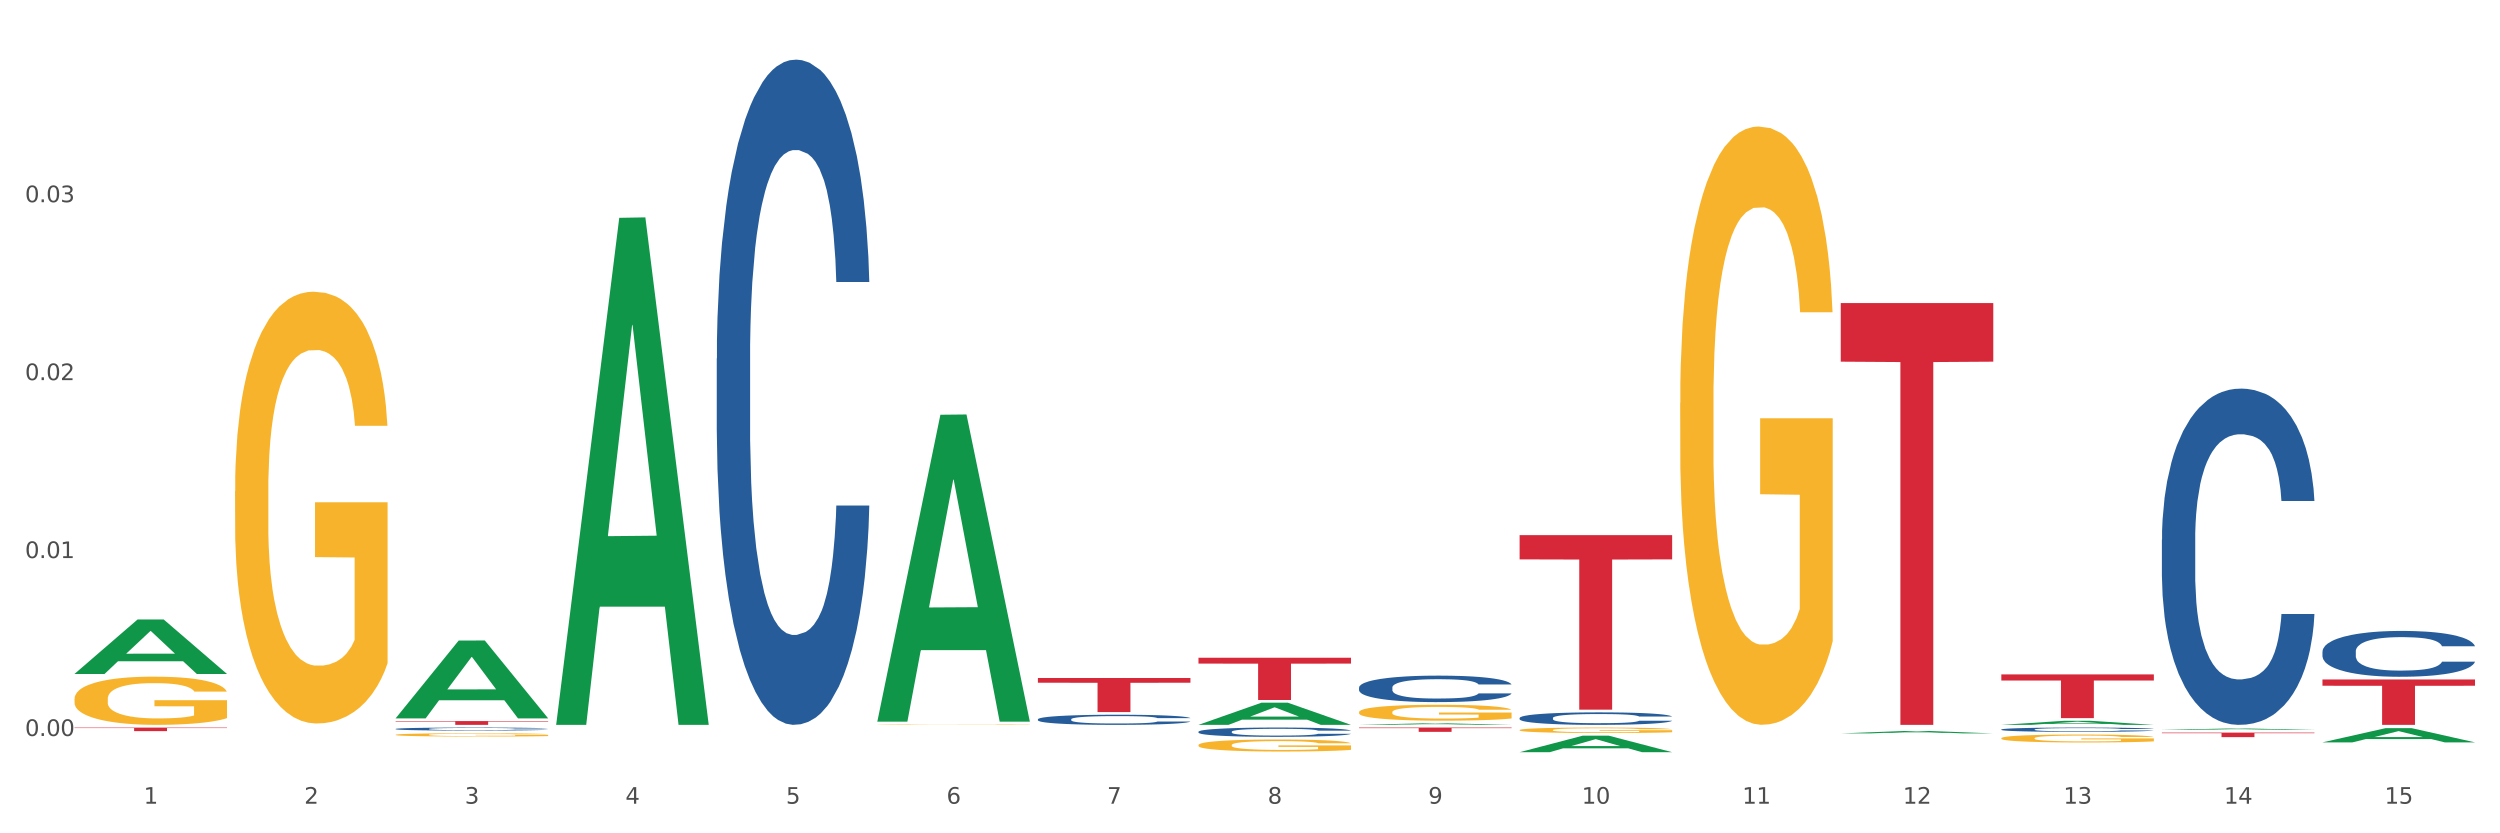 <?xml version="1.0" encoding="utf-8" standalone="no"?>
<!DOCTYPE svg PUBLIC "-//W3C//DTD SVG 1.1//EN"
  "http://www.w3.org/Graphics/SVG/1.1/DTD/svg11.dtd">
<svg xmlns:xlink="http://www.w3.org/1999/xlink" width="1080pt" height="360pt" viewBox="0 0 1080 360" xmlns="http://www.w3.org/2000/svg" version="1.1">
 <rect x="0" y="0" width="1080" height="360" fill="#333333" stroke="none"/>
 <defs>
  <style type="text/css">*{stroke-linejoin: round; stroke-linecap: butt}</style>
 </defs>
 <g id="figure_1">
  <g id="patch_1">
   <path d="M 0 360 
L 1080 360 
L 1080 0 
L 0 0 
z
" style="fill: #ffffff; stroke: #ffffff; stroke-linejoin: miter"/>
  </g>
  <g id="axes_1">
   <g id="matplotlib.axis_1">
    <g id="xtick_1">
     <g id="text_1">
      <!-- 1 -->
      <g style="fill: #4d4d4d" transform="translate(62.07 347.204) scale(0.096 -0.096)">
       <defs>
        <path id="DejaVuSans-31" d="M 794 531 
L 1825 531 
L 1825 4091 
L 703 3866 
L 703 4441 
L 1819 4666 
L 2450 4666 
L 2450 531 
L 3481 531 
L 3481 0 
L 794 0 
L 794 531 
z
" transform="scale(0.016)"/>
       </defs>
       <use xlink:href="#DejaVuSans-31"/>
      </g>
     </g>
    </g>
    <g id="xtick_2">
     <g id="text_2">
      <!-- 2 -->
      <g style="fill: #4d4d4d" transform="translate(131.436 347.204) scale(0.096 -0.096)">
       <defs>
        <path id="DejaVuSans-32" d="M 1228 531 
L 3431 531 
L 3431 0 
L 469 0 
L 469 531 
Q 828 903 1448 1529 
Q 2069 2156 2228 2338 
Q 2531 2678 2651 2914 
Q 2772 3150 2772 3378 
Q 2772 3750 2511 3984 
Q 2250 4219 1831 4219 
Q 1534 4219 1204 4116 
Q 875 4013 500 3803 
L 500 4441 
Q 881 4594 1212 4672 
Q 1544 4750 1819 4750 
Q 2544 4750 2975 4387 
Q 3406 4025 3406 3419 
Q 3406 3131 3298 2873 
Q 3191 2616 2906 2266 
Q 2828 2175 2409 1742 
Q 1991 1309 1228 531 
z
" transform="scale(0.016)"/>
       </defs>
       <use xlink:href="#DejaVuSans-32"/>
      </g>
     </g>
    </g>
    <g id="xtick_3">
     <g id="text_3">
      <!-- 3 -->
      <g style="fill: #4d4d4d" transform="translate(200.802 347.204) scale(0.096 -0.096)">
       <defs>
        <path id="DejaVuSans-33" d="M 2597 2516 
Q 3050 2419 3304 2112 
Q 3559 1806 3559 1356 
Q 3559 666 3084 287 
Q 2609 -91 1734 -91 
Q 1441 -91 1130 -33 
Q 819 25 488 141 
L 488 750 
Q 750 597 1062 519 
Q 1375 441 1716 441 
Q 2309 441 2620 675 
Q 2931 909 2931 1356 
Q 2931 1769 2642 2001 
Q 2353 2234 1838 2234 
L 1294 2234 
L 1294 2753 
L 1863 2753 
Q 2328 2753 2575 2939 
Q 2822 3125 2822 3475 
Q 2822 3834 2567 4026 
Q 2313 4219 1838 4219 
Q 1578 4219 1281 4162 
Q 984 4106 628 3988 
L 628 4550 
Q 988 4650 1302 4700 
Q 1616 4750 1894 4750 
Q 2613 4750 3031 4423 
Q 3450 4097 3450 3541 
Q 3450 3153 3228 2886 
Q 3006 2619 2597 2516 
z
" transform="scale(0.016)"/>
       </defs>
       <use xlink:href="#DejaVuSans-33"/>
      </g>
     </g>
    </g>
    <g id="xtick_4">
     <g id="text_4">
      <!-- 4 -->
      <g style="fill: #4d4d4d" transform="translate(270.169 347.204) scale(0.096 -0.096)">
       <defs>
        <path id="DejaVuSans-34" d="M 2419 4116 
L 825 1625 
L 2419 1625 
L 2419 4116 
z
M 2253 4666 
L 3047 4666 
L 3047 1625 
L 3713 1625 
L 3713 1100 
L 3047 1100 
L 3047 0 
L 2419 0 
L 2419 1100 
L 313 1100 
L 313 1709 
L 2253 4666 
z
" transform="scale(0.016)"/>
       </defs>
       <use xlink:href="#DejaVuSans-34"/>
      </g>
     </g>
    </g>
    <g id="xtick_5">
     <g id="text_5">
      <!-- 5 -->
      <g style="fill: #4d4d4d" transform="translate(339.535 347.204) scale(0.096 -0.096)">
       <defs>
        <path id="DejaVuSans-35" d="M 691 4666 
L 3169 4666 
L 3169 4134 
L 1269 4134 
L 1269 2991 
Q 1406 3038 1543 3061 
Q 1681 3084 1819 3084 
Q 2600 3084 3056 2656 
Q 3513 2228 3513 1497 
Q 3513 744 3044 326 
Q 2575 -91 1722 -91 
Q 1428 -91 1123 -41 
Q 819 9 494 109 
L 494 744 
Q 775 591 1075 516 
Q 1375 441 1709 441 
Q 2250 441 2565 725 
Q 2881 1009 2881 1497 
Q 2881 1984 2565 2268 
Q 2250 2553 1709 2553 
Q 1456 2553 1204 2497 
Q 953 2441 691 2322 
L 691 4666 
z
" transform="scale(0.016)"/>
       </defs>
       <use xlink:href="#DejaVuSans-35"/>
      </g>
     </g>
    </g>
    <g id="xtick_6">
     <g id="text_6">
      <!-- 6 -->
      <g style="fill: #4d4d4d" transform="translate(408.901 347.204) scale(0.096 -0.096)">
       <defs>
        <path id="DejaVuSans-36" d="M 2113 2584 
Q 1688 2584 1439 2293 
Q 1191 2003 1191 1497 
Q 1191 994 1439 701 
Q 1688 409 2113 409 
Q 2538 409 2786 701 
Q 3034 994 3034 1497 
Q 3034 2003 2786 2293 
Q 2538 2584 2113 2584 
z
M 3366 4563 
L 3366 3988 
Q 3128 4100 2886 4159 
Q 2644 4219 2406 4219 
Q 1781 4219 1451 3797 
Q 1122 3375 1075 2522 
Q 1259 2794 1537 2939 
Q 1816 3084 2150 3084 
Q 2853 3084 3261 2657 
Q 3669 2231 3669 1497 
Q 3669 778 3244 343 
Q 2819 -91 2113 -91 
Q 1303 -91 875 529 
Q 447 1150 447 2328 
Q 447 3434 972 4092 
Q 1497 4750 2381 4750 
Q 2619 4750 2861 4703 
Q 3103 4656 3366 4563 
z
" transform="scale(0.016)"/>
       </defs>
       <use xlink:href="#DejaVuSans-36"/>
      </g>
     </g>
    </g>
    <g id="xtick_7">
     <g id="text_7">
      <!-- 7 -->
      <g style="fill: #4d4d4d" transform="translate(478.267 347.204) scale(0.096 -0.096)">
       <defs>
        <path id="DejaVuSans-37" d="M 525 4666 
L 3525 4666 
L 3525 4397 
L 1831 0 
L 1172 0 
L 2766 4134 
L 525 4134 
L 525 4666 
z
" transform="scale(0.016)"/>
       </defs>
       <use xlink:href="#DejaVuSans-37"/>
      </g>
     </g>
    </g>
    <g id="xtick_8">
     <g id="text_8">
      <!-- 8 -->
      <g style="fill: #4d4d4d" transform="translate(547.634 347.204) scale(0.096 -0.096)">
       <defs>
        <path id="DejaVuSans-38" d="M 2034 2216 
Q 1584 2216 1326 1975 
Q 1069 1734 1069 1313 
Q 1069 891 1326 650 
Q 1584 409 2034 409 
Q 2484 409 2743 651 
Q 3003 894 3003 1313 
Q 3003 1734 2745 1975 
Q 2488 2216 2034 2216 
z
M 1403 2484 
Q 997 2584 770 2862 
Q 544 3141 544 3541 
Q 544 4100 942 4425 
Q 1341 4750 2034 4750 
Q 2731 4750 3128 4425 
Q 3525 4100 3525 3541 
Q 3525 3141 3298 2862 
Q 3072 2584 2669 2484 
Q 3125 2378 3379 2068 
Q 3634 1759 3634 1313 
Q 3634 634 3220 271 
Q 2806 -91 2034 -91 
Q 1263 -91 848 271 
Q 434 634 434 1313 
Q 434 1759 690 2068 
Q 947 2378 1403 2484 
z
M 1172 3481 
Q 1172 3119 1398 2916 
Q 1625 2713 2034 2713 
Q 2441 2713 2670 2916 
Q 2900 3119 2900 3481 
Q 2900 3844 2670 4047 
Q 2441 4250 2034 4250 
Q 1625 4250 1398 4047 
Q 1172 3844 1172 3481 
z
" transform="scale(0.016)"/>
       </defs>
       <use xlink:href="#DejaVuSans-38"/>
      </g>
     </g>
    </g>
    <g id="xtick_9">
     <g id="text_9">
      <!-- 9 -->
      <g style="fill: #4d4d4d" transform="translate(617 347.204) scale(0.096 -0.096)">
       <defs>
        <path id="DejaVuSans-39" d="M 703 97 
L 703 672 
Q 941 559 1184 500 
Q 1428 441 1663 441 
Q 2288 441 2617 861 
Q 2947 1281 2994 2138 
Q 2813 1869 2534 1725 
Q 2256 1581 1919 1581 
Q 1219 1581 811 2004 
Q 403 2428 403 3163 
Q 403 3881 828 4315 
Q 1253 4750 1959 4750 
Q 2769 4750 3195 4129 
Q 3622 3509 3622 2328 
Q 3622 1225 3098 567 
Q 2575 -91 1691 -91 
Q 1453 -91 1209 -44 
Q 966 3 703 97 
z
M 1959 2075 
Q 2384 2075 2632 2365 
Q 2881 2656 2881 3163 
Q 2881 3666 2632 3958 
Q 2384 4250 1959 4250 
Q 1534 4250 1286 3958 
Q 1038 3666 1038 3163 
Q 1038 2656 1286 2365 
Q 1534 2075 1959 2075 
z
" transform="scale(0.016)"/>
       </defs>
       <use xlink:href="#DejaVuSans-39"/>
      </g>
     </g>
    </g>
    <g id="xtick_10">
     <g id="text_10">
      <!-- 10 -->
      <g style="fill: #4d4d4d" transform="translate(683.312 347.204) scale(0.096 -0.096)">
       <defs>
        <path id="DejaVuSans-30" d="M 2034 4250 
Q 1547 4250 1301 3770 
Q 1056 3291 1056 2328 
Q 1056 1369 1301 889 
Q 1547 409 2034 409 
Q 2525 409 2770 889 
Q 3016 1369 3016 2328 
Q 3016 3291 2770 3770 
Q 2525 4250 2034 4250 
z
M 2034 4750 
Q 2819 4750 3233 4129 
Q 3647 3509 3647 2328 
Q 3647 1150 3233 529 
Q 2819 -91 2034 -91 
Q 1250 -91 836 529 
Q 422 1150 422 2328 
Q 422 3509 836 4129 
Q 1250 4750 2034 4750 
z
" transform="scale(0.016)"/>
       </defs>
       <use xlink:href="#DejaVuSans-31"/>
       <use xlink:href="#DejaVuSans-30" transform="translate(63.623 0)"/>
      </g>
     </g>
    </g>
    <g id="xtick_11">
     <g id="text_11">
      <!-- 11 -->
      <g style="fill: #4d4d4d" transform="translate(752.678 347.204) scale(0.096 -0.096)">
       <use xlink:href="#DejaVuSans-31"/>
       <use xlink:href="#DejaVuSans-31" transform="translate(63.623 0)"/>
      </g>
     </g>
    </g>
    <g id="xtick_12">
     <g id="text_12">
      <!-- 12 -->
      <g style="fill: #4d4d4d" transform="translate(822.044 347.204) scale(0.096 -0.096)">
       <use xlink:href="#DejaVuSans-31"/>
       <use xlink:href="#DejaVuSans-32" transform="translate(63.623 0)"/>
      </g>
     </g>
    </g>
    <g id="xtick_13">
     <g id="text_13">
      <!-- 13 -->
      <g style="fill: #4d4d4d" transform="translate(891.411 347.204) scale(0.096 -0.096)">
       <use xlink:href="#DejaVuSans-31"/>
       <use xlink:href="#DejaVuSans-33" transform="translate(63.623 0)"/>
      </g>
     </g>
    </g>
    <g id="xtick_14">
     <g id="text_14">
      <!-- 14 -->
      <g style="fill: #4d4d4d" transform="translate(960.777 347.204) scale(0.096 -0.096)">
       <use xlink:href="#DejaVuSans-31"/>
       <use xlink:href="#DejaVuSans-34" transform="translate(63.623 0)"/>
      </g>
     </g>
    </g>
    <g id="xtick_15">
     <g id="text_15">
      <!-- 15 -->
      <g style="fill: #4d4d4d" transform="translate(1030.143 347.204) scale(0.096 -0.096)">
       <use xlink:href="#DejaVuSans-31"/>
       <use xlink:href="#DejaVuSans-35" transform="translate(63.623 0)"/>
      </g>
     </g>
    </g>
    <g id="xtick_16"/>
    <g id="xtick_17"/>
    <g id="xtick_18"/>
    <g id="xtick_19"/>
    <g id="xtick_20"/>
    <g id="xtick_21"/>
    <g id="xtick_22"/>
    <g id="xtick_23"/>
    <g id="xtick_24"/>
    <g id="xtick_25"/>
    <g id="xtick_26"/>
    <g id="xtick_27"/>
    <g id="xtick_28"/>
    <g id="xtick_29"/>
   </g>
   <g id="matplotlib.axis_2">
    <g id="ytick_1">
     <g id="text_16">
      <!-- 0.00 -->
      <g style="fill: #4d4d4d" transform="translate(10.8 317.944) scale(0.096 -0.096)">
       <defs>
        <path id="DejaVuSans-2e" d="M 684 794 
L 1344 794 
L 1344 0 
L 684 0 
L 684 794 
z
" transform="scale(0.016)"/>
       </defs>
       <use xlink:href="#DejaVuSans-30"/>
       <use xlink:href="#DejaVuSans-2e" transform="translate(63.623 0)"/>
       <use xlink:href="#DejaVuSans-30" transform="translate(95.41 0)"/>
       <use xlink:href="#DejaVuSans-30" transform="translate(159.033 0)"/>
      </g>
     </g>
    </g>
    <g id="ytick_2">
     <g id="text_17">
      <!-- 0.01 -->
      <g style="fill: #4d4d4d" transform="translate(10.8 241.081) scale(0.096 -0.096)">
       <use xlink:href="#DejaVuSans-30"/>
       <use xlink:href="#DejaVuSans-2e" transform="translate(63.623 0)"/>
       <use xlink:href="#DejaVuSans-30" transform="translate(95.41 0)"/>
       <use xlink:href="#DejaVuSans-31" transform="translate(159.033 0)"/>
      </g>
     </g>
    </g>
    <g id="ytick_3">
     <g id="text_18">
      <!-- 0.02 -->
      <g style="fill: #4d4d4d" transform="translate(10.8 164.218) scale(0.096 -0.096)">
       <use xlink:href="#DejaVuSans-30"/>
       <use xlink:href="#DejaVuSans-2e" transform="translate(63.623 0)"/>
       <use xlink:href="#DejaVuSans-30" transform="translate(95.41 0)"/>
       <use xlink:href="#DejaVuSans-32" transform="translate(159.033 0)"/>
      </g>
     </g>
    </g>
    <g id="ytick_4">
     <g id="text_19">
      <!-- 0.03 -->
      <g style="fill: #4d4d4d" transform="translate(10.8 87.356) scale(0.096 -0.096)">
       <use xlink:href="#DejaVuSans-30"/>
       <use xlink:href="#DejaVuSans-2e" transform="translate(63.623 0)"/>
       <use xlink:href="#DejaVuSans-30" transform="translate(95.41 0)"/>
       <use xlink:href="#DejaVuSans-33" transform="translate(159.033 0)"/>
      </g>
     </g>
    </g>
    <g id="ytick_5"/>
    <g id="ytick_6"/>
    <g id="ytick_7"/>
    <g id="ytick_8"/>
   </g>
   <g id="PolyCollection_1">
    <path d="M 32.175 291.117 
L 32.243 291.094 
L 59.417 267.623 
L 70.695 267.601 
L 98.073 291.161 
L 85.029 291.161 
L 79.119 285.675 
L 51.061 285.675 
L 50.857 285.763 
L 45.151 291.161 
L 32.175 291.161 
L 32.175 291.117 
L 54.594 282.401 
L 75.586 282.379 
L 65.192 272.623 
L 65.056 272.579 
L 64.92 272.645 
L 54.526 282.379 
L 54.594 282.401 
L 32.175 291.117 
z
" clip-path="url(#p425aa29f78)" style="fill: #109648"/>
    <path d="M 1003.302 293.521 
L 1069.2 293.521 
L 1069.2 296.248 
L 1043.278 296.267 
L 1043.278 313.143 
L 1029.068 313.143 
L 1029.068 296.267 
L 1003.302 296.248 
L 1003.302 293.54 
L 1003.302 293.521 
z
" clip-path="url(#p425aa29f78)" style="fill: #d62839"/>
    <path d="M 933.936 316.472 
L 999.834 316.472 
L 999.834 316.744 
L 973.912 316.746 
L 973.912 318.433 
L 959.702 318.433 
L 959.702 316.746 
L 933.936 316.744 
L 933.936 316.474 
L 933.936 316.472 
z
" clip-path="url(#p425aa29f78)" style="fill: #d62839"/>
    <path d="M 864.57 291.354 
L 930.468 291.354 
L 930.468 293.977 
L 904.546 293.994 
L 904.546 310.224 
L 890.335 310.224 
L 890.335 293.994 
L 864.57 293.977 
L 864.57 291.372 
L 864.57 291.354 
z
" clip-path="url(#p425aa29f78)" style="fill: #d62839"/>
    <path d="M 795.203 130.919 
L 861.101 130.919 
L 861.101 156.242 
L 835.179 156.413 
L 835.179 313.143 
L 820.969 313.143 
L 820.969 156.413 
L 795.203 156.242 
L 795.203 131.09 
L 795.203 130.919 
z
" clip-path="url(#p425aa29f78)" style="fill: #d62839"/>
    <path d="M 656.471 231.171 
L 722.369 231.171 
L 722.369 241.651 
L 696.447 241.722 
L 696.447 306.585 
L 682.237 306.585 
L 682.237 241.722 
L 656.471 241.651 
L 656.471 231.242 
L 656.471 231.171 
z
" clip-path="url(#p425aa29f78)" style="fill: #d62839"/>
    <path d="M 587.105 314.297 
L 653.003 314.297 
L 653.003 314.556 
L 627.081 314.557 
L 627.081 316.16 
L 612.871 316.16 
L 612.871 314.557 
L 587.105 314.556 
L 587.105 314.299 
L 587.105 314.297 
z
" clip-path="url(#p425aa29f78)" style="fill: #d62839"/>
    <path d="M 517.739 284.148 
L 583.636 284.148 
L 583.636 286.683 
L 557.715 286.7 
L 557.715 302.388 
L 543.504 302.388 
L 543.504 286.7 
L 517.739 286.683 
L 517.739 284.165 
L 517.739 284.148 
z
" clip-path="url(#p425aa29f78)" style="fill: #d62839"/>
    <path d="M 448.372 292.905 
L 514.27 292.905 
L 514.27 294.948 
L 488.348 294.962 
L 488.348 307.608 
L 474.138 307.608 
L 474.138 294.962 
L 448.372 294.948 
L 448.372 292.918 
L 448.372 292.905 
z
" clip-path="url(#p425aa29f78)" style="fill: #d62839"/>
    <path d="M 170.907 311.494 
L 236.805 311.494 
L 236.805 311.723 
L 210.883 311.725 
L 210.883 313.143 
L 196.673 313.143 
L 196.673 311.725 
L 170.907 311.723 
L 170.907 311.495 
L 170.907 311.494 
z
" clip-path="url(#p425aa29f78)" style="fill: #d62839"/>
    <path d="M 32.175 314.312 
L 98.073 314.312 
L 98.073 314.526 
L 72.151 314.528 
L 72.151 315.854 
L 57.941 315.854 
L 57.941 314.528 
L 32.175 314.526 
L 32.175 314.314 
L 32.175 314.312 
z
" clip-path="url(#p425aa29f78)" style="fill: #d62839"/>
    <path d="M 1003.302 281.46 
L 1003.38 281.442 
L 1003.38 280.935 
L 1003.614 280.248 
L 1004.47 278.982 
L 1005.561 278.023 
L 1007.43 276.902 
L 1008.443 276.431 
L 1009.767 275.907 
L 1012.494 275.057 
L 1015.609 274.333 
L 1017.79 273.935 
L 1019.426 273.682 
L 1023.087 273.23 
L 1025.19 273.031 
L 1027.371 272.868 
L 1029.241 272.759 
L 1032.356 272.633 
L 1034.849 272.578 
L 1037.731 272.56 
L 1040.146 272.578 
L 1043.339 272.651 
L 1048.013 272.868 
L 1049.805 272.994 
L 1052.219 273.211 
L 1054.712 273.501 
L 1056.737 273.79 
L 1059.074 274.206 
L 1061.489 274.749 
L 1063.825 275.436 
L 1065.461 276.069 
L 1066.785 276.739 
L 1067.954 277.553 
L 1068.811 278.439 
L 1069.2 279.181 
L 1054.945 279.181 
L 1054.556 278.511 
L 1053.777 277.788 
L 1052.998 277.3 
L 1052.141 276.902 
L 1050.817 276.449 
L 1049.649 276.16 
L 1047.701 275.816 
L 1045.91 275.599 
L 1044.43 275.473 
L 1042.638 275.364 
L 1038.822 275.255 
L 1036.095 275.255 
L 1034.382 275.292 
L 1032.278 275.382 
L 1030.487 275.509 
L 1028.384 275.726 
L 1026.748 275.961 
L 1025.112 276.268 
L 1024.178 276.486 
L 1022.775 276.883 
L 1021.841 277.209 
L 1020.594 277.77 
L 1019.893 278.168 
L 1018.647 279.199 
L 1018.102 279.959 
L 1017.868 280.483 
L 1017.712 281.062 
L 1017.712 283.884 
L 1018.18 285.15 
L 1018.569 285.693 
L 1019.192 286.308 
L 1020.361 287.103 
L 1022.074 287.881 
L 1023.866 288.442 
L 1025.346 288.786 
L 1026.748 289.039 
L 1028.15 289.238 
L 1029.864 289.419 
L 1031.266 289.527 
L 1033.369 289.636 
L 1035.862 289.69 
L 1037.809 289.69 
L 1041.781 289.6 
L 1043.573 289.509 
L 1045.287 289.383 
L 1047.156 289.184 
L 1048.636 288.967 
L 1049.493 288.804 
L 1050.895 288.46 
L 1051.986 288.098 
L 1052.92 287.682 
L 1053.543 287.321 
L 1054.244 286.778 
L 1054.79 286.163 
L 1054.945 285.837 
L 1069.2 285.837 
L 1068.888 286.488 
L 1068.343 287.122 
L 1067.253 287.972 
L 1066.396 288.46 
L 1065.072 289.057 
L 1063.67 289.564 
L 1061.722 290.124 
L 1059.931 290.54 
L 1058.061 290.902 
L 1056.036 291.228 
L 1052.375 291.68 
L 1051.051 291.807 
L 1048.247 292.024 
L 1046.066 292.15 
L 1042.872 292.277 
L 1039.6 292.349 
L 1036.173 292.367 
L 1033.135 292.331 
L 1029.786 292.223 
L 1027.683 292.114 
L 1025.346 291.951 
L 1022.62 291.698 
L 1020.049 291.39 
L 1017.634 291.029 
L 1015.376 290.613 
L 1013.272 290.142 
L 1010.546 289.365 
L 1008.521 288.605 
L 1007.041 287.899 
L 1006.028 287.302 
L 1005.016 286.543 
L 1004.47 286.018 
L 1003.614 284.752 
L 1003.302 283.576 
L 1003.302 281.46 
z
" clip-path="url(#p425aa29f78)" style="fill: #255c99"/>
    <path d="M 933.936 233.146 
L 934.014 233.014 
L 934.014 229.299 
L 934.247 224.258 
L 935.104 214.971 
L 936.195 207.94 
L 938.064 199.715 
L 939.077 196.266 
L 940.401 192.418 
L 943.127 186.183 
L 946.243 180.877 
L 948.424 177.958 
L 950.06 176.101 
L 953.721 172.784 
L 955.824 171.325 
L 958.005 170.131 
L 959.874 169.335 
L 962.99 168.406 
L 965.483 168.008 
L 968.365 167.875 
L 970.779 168.008 
L 973.973 168.539 
L 978.647 170.131 
L 980.438 171.059 
L 982.853 172.651 
L 985.346 174.774 
L 987.371 176.897 
L 989.708 179.948 
L 992.122 183.928 
L 994.459 188.969 
L 996.095 193.612 
L 997.419 198.521 
L 998.587 204.491 
L 999.444 210.991 
L 999.834 216.431 
L 985.579 216.431 
L 985.19 211.522 
L 984.411 206.215 
L 983.632 202.633 
L 982.775 199.715 
L 981.451 196.398 
L 980.283 194.276 
L 978.335 191.755 
L 976.544 190.163 
L 975.064 189.234 
L 973.272 188.438 
L 969.455 187.642 
L 966.729 187.642 
L 965.015 187.908 
L 962.912 188.571 
L 961.121 189.5 
L 959.018 191.092 
L 957.382 192.816 
L 955.746 195.072 
L 954.811 196.664 
L 953.409 199.582 
L 952.475 201.97 
L 951.228 206.083 
L 950.527 209.001 
L 949.281 216.563 
L 948.736 222.135 
L 948.502 225.982 
L 948.346 230.228 
L 948.346 250.923 
L 948.814 260.21 
L 949.203 264.19 
L 949.826 268.7 
L 950.995 274.537 
L 952.708 280.242 
L 954.5 284.355 
L 955.98 286.875 
L 957.382 288.732 
L 958.784 290.192 
L 960.498 291.518 
L 961.9 292.314 
L 964.003 293.11 
L 966.495 293.508 
L 968.443 293.508 
L 972.415 292.845 
L 974.207 292.182 
L 975.92 291.253 
L 977.79 289.794 
L 979.27 288.202 
L 980.127 287.008 
L 981.529 284.487 
L 982.619 281.834 
L 983.554 278.783 
L 984.177 276.129 
L 984.878 272.149 
L 985.423 267.639 
L 985.579 265.251 
L 999.834 265.251 
L 999.522 270.027 
L 998.977 274.67 
L 997.886 280.905 
L 997.03 284.487 
L 995.705 288.865 
L 994.303 292.58 
L 992.356 296.692 
L 990.564 299.744 
L 988.695 302.397 
L 986.67 304.785 
L 983.009 308.101 
L 981.685 309.03 
L 978.88 310.622 
L 976.699 311.551 
L 973.506 312.479 
L 970.234 313.01 
L 966.807 313.143 
L 963.769 312.877 
L 960.42 312.081 
L 958.317 311.285 
L 955.98 310.091 
L 953.253 308.234 
L 950.683 305.979 
L 948.268 303.325 
L 946.009 300.274 
L 943.906 296.825 
L 941.18 291.12 
L 939.155 285.549 
L 937.675 280.375 
L 936.662 275.997 
L 935.65 270.425 
L 935.104 266.578 
L 934.247 257.291 
L 933.936 248.668 
L 933.936 233.146 
z
" clip-path="url(#p425aa29f78)" style="fill: #255c99"/>
    <path d="M 864.57 315.135 
L 864.648 315.133 
L 864.648 315.086 
L 864.881 315.021 
L 865.738 314.902 
L 866.829 314.811 
L 868.698 314.706 
L 869.711 314.661 
L 871.035 314.612 
L 873.761 314.532 
L 876.877 314.464 
L 879.058 314.426 
L 880.694 314.402 
L 884.355 314.36 
L 886.458 314.341 
L 888.639 314.326 
L 890.508 314.316 
L 893.624 314.304 
L 896.117 314.298 
L 898.999 314.297 
L 901.413 314.298 
L 904.607 314.305 
L 909.281 314.326 
L 911.072 314.338 
L 913.487 314.358 
L 915.979 314.385 
L 918.005 314.413 
L 920.341 314.452 
L 922.756 314.503 
L 925.093 314.568 
L 926.729 314.627 
L 928.053 314.69 
L 929.221 314.767 
L 930.078 314.85 
L 930.468 314.92 
L 916.213 314.92 
L 915.824 314.857 
L 915.045 314.789 
L 914.266 314.743 
L 913.409 314.706 
L 912.085 314.663 
L 910.916 314.636 
L 908.969 314.603 
L 907.177 314.583 
L 905.697 314.571 
L 903.906 314.561 
L 900.089 314.551 
L 897.363 314.551 
L 895.649 314.554 
L 893.546 314.563 
L 891.754 314.574 
L 889.651 314.595 
L 888.016 314.617 
L 886.38 314.646 
L 885.445 314.666 
L 884.043 314.704 
L 883.108 314.735 
L 881.862 314.787 
L 881.161 314.825 
L 879.915 314.922 
L 879.369 314.994 
L 879.136 315.043 
L 878.98 315.097 
L 878.98 315.363 
L 879.447 315.482 
L 879.837 315.534 
L 880.46 315.591 
L 881.628 315.666 
L 883.342 315.74 
L 885.134 315.792 
L 886.614 315.825 
L 888.016 315.849 
L 889.418 315.867 
L 891.131 315.884 
L 892.533 315.895 
L 894.637 315.905 
L 897.129 315.91 
L 899.076 315.91 
L 903.049 315.901 
L 904.841 315.893 
L 906.554 315.881 
L 908.424 315.862 
L 909.904 315.842 
L 910.76 315.827 
L 912.163 315.794 
L 913.253 315.76 
L 914.188 315.721 
L 914.811 315.687 
L 915.512 315.636 
L 916.057 315.578 
L 916.213 315.547 
L 930.468 315.547 
L 930.156 315.608 
L 929.611 315.668 
L 928.52 315.748 
L 927.663 315.794 
L 926.339 315.85 
L 924.937 315.898 
L 922.99 315.951 
L 921.198 315.99 
L 919.329 316.024 
L 917.304 316.055 
L 913.643 316.097 
L 912.318 316.109 
L 909.514 316.13 
L 907.333 316.142 
L 904.14 316.154 
L 900.868 316.16 
L 897.441 316.162 
L 894.403 316.159 
L 891.053 316.148 
L 888.95 316.138 
L 886.614 316.123 
L 883.887 316.099 
L 881.317 316.07 
L 878.902 316.036 
L 876.643 315.997 
L 874.54 315.953 
L 871.814 315.879 
L 869.789 315.808 
L 868.309 315.741 
L 867.296 315.685 
L 866.283 315.614 
L 865.738 315.564 
L 864.881 315.445 
L 864.57 315.334 
L 864.57 315.135 
z
" clip-path="url(#p425aa29f78)" style="fill: #255c99"/>
    <path d="M 656.471 310.167 
L 656.549 310.162 
L 656.549 310.024 
L 656.783 309.836 
L 657.639 309.491 
L 658.73 309.229 
L 660.599 308.923 
L 661.612 308.795 
L 662.936 308.652 
L 665.662 308.42 
L 668.778 308.222 
L 670.959 308.114 
L 672.595 308.045 
L 676.256 307.921 
L 678.359 307.867 
L 680.54 307.823 
L 682.41 307.793 
L 685.525 307.759 
L 688.018 307.744 
L 690.9 307.739 
L 693.315 307.744 
L 696.508 307.764 
L 701.182 307.823 
L 702.973 307.857 
L 705.388 307.916 
L 707.881 307.995 
L 709.906 308.074 
L 712.243 308.188 
L 714.657 308.336 
L 716.994 308.523 
L 718.63 308.696 
L 719.954 308.879 
L 721.123 309.101 
L 721.979 309.343 
L 722.369 309.545 
L 708.114 309.545 
L 707.725 309.362 
L 706.946 309.165 
L 706.167 309.032 
L 705.31 308.923 
L 703.986 308.8 
L 702.818 308.721 
L 700.87 308.627 
L 699.079 308.568 
L 697.599 308.533 
L 695.807 308.504 
L 691.99 308.474 
L 689.264 308.474 
L 687.55 308.484 
L 685.447 308.509 
L 683.656 308.543 
L 681.553 308.602 
L 679.917 308.667 
L 678.281 308.75 
L 677.346 308.81 
L 675.944 308.918 
L 675.01 309.007 
L 673.763 309.16 
L 673.062 309.269 
L 671.816 309.55 
L 671.271 309.757 
L 671.037 309.9 
L 670.881 310.058 
L 670.881 310.828 
L 671.349 311.174 
L 671.738 311.322 
L 672.361 311.489 
L 673.53 311.707 
L 675.243 311.919 
L 677.035 312.072 
L 678.515 312.166 
L 679.917 312.235 
L 681.319 312.289 
L 683.033 312.338 
L 684.435 312.368 
L 686.538 312.397 
L 689.03 312.412 
L 690.978 312.412 
L 694.95 312.388 
L 696.742 312.363 
L 698.456 312.328 
L 700.325 312.274 
L 701.805 312.215 
L 702.662 312.17 
L 704.064 312.077 
L 705.154 311.978 
L 706.089 311.864 
L 706.712 311.766 
L 707.413 311.618 
L 707.959 311.45 
L 708.114 311.361 
L 722.369 311.361 
L 722.057 311.539 
L 721.512 311.711 
L 720.422 311.943 
L 719.565 312.077 
L 718.241 312.24 
L 716.838 312.378 
L 714.891 312.531 
L 713.1 312.644 
L 711.23 312.743 
L 709.205 312.832 
L 705.544 312.955 
L 704.22 312.99 
L 701.416 313.049 
L 699.235 313.083 
L 696.041 313.118 
L 692.769 313.138 
L 689.342 313.143 
L 686.304 313.133 
L 682.955 313.103 
L 680.852 313.074 
L 678.515 313.029 
L 675.789 312.96 
L 673.218 312.876 
L 670.803 312.777 
L 668.544 312.664 
L 666.441 312.536 
L 663.715 312.323 
L 661.69 312.116 
L 660.21 311.924 
L 659.197 311.761 
L 658.185 311.554 
L 657.639 311.41 
L 656.783 311.065 
L 656.471 310.744 
L 656.471 310.167 
z
" clip-path="url(#p425aa29f78)" style="fill: #255c99"/>
    <path d="M 587.105 297.01 
L 587.183 297 
L 587.183 296.707 
L 587.416 296.31 
L 588.273 295.579 
L 589.364 295.025 
L 591.233 294.377 
L 592.246 294.105 
L 593.57 293.802 
L 596.296 293.311 
L 599.412 292.893 
L 601.593 292.664 
L 603.229 292.517 
L 606.89 292.256 
L 608.993 292.141 
L 611.174 292.047 
L 613.043 291.985 
L 616.159 291.911 
L 618.652 291.88 
L 621.534 291.87 
L 623.948 291.88 
L 627.142 291.922 
L 631.816 292.047 
L 633.607 292.12 
L 636.022 292.246 
L 638.514 292.413 
L 640.54 292.58 
L 642.877 292.82 
L 645.291 293.134 
L 647.628 293.531 
L 649.264 293.896 
L 650.588 294.283 
L 651.756 294.753 
L 652.613 295.265 
L 653.003 295.694 
L 638.748 295.694 
L 638.359 295.307 
L 637.58 294.889 
L 636.801 294.607 
L 635.944 294.377 
L 634.62 294.116 
L 633.451 293.949 
L 631.504 293.75 
L 629.713 293.625 
L 628.233 293.552 
L 626.441 293.489 
L 622.624 293.426 
L 619.898 293.426 
L 618.184 293.447 
L 616.081 293.499 
L 614.29 293.573 
L 612.186 293.698 
L 610.551 293.834 
L 608.915 294.011 
L 607.98 294.137 
L 606.578 294.367 
L 605.643 294.555 
L 604.397 294.879 
L 603.696 295.108 
L 602.45 295.704 
L 601.905 296.143 
L 601.671 296.446 
L 601.515 296.78 
L 601.515 298.41 
L 601.982 299.141 
L 602.372 299.455 
L 602.995 299.81 
L 604.163 300.27 
L 605.877 300.719 
L 607.669 301.043 
L 609.149 301.241 
L 610.551 301.388 
L 611.953 301.503 
L 613.666 301.607 
L 615.069 301.67 
L 617.172 301.732 
L 619.664 301.764 
L 621.612 301.764 
L 625.584 301.712 
L 627.376 301.659 
L 629.089 301.586 
L 630.959 301.471 
L 632.439 301.346 
L 633.296 301.252 
L 634.698 301.053 
L 635.788 300.844 
L 636.723 300.604 
L 637.346 300.395 
L 638.047 300.082 
L 638.592 299.726 
L 638.748 299.538 
L 653.003 299.538 
L 652.691 299.914 
L 652.146 300.28 
L 651.055 300.771 
L 650.199 301.053 
L 648.874 301.398 
L 647.472 301.691 
L 645.525 302.015 
L 643.733 302.255 
L 641.864 302.464 
L 639.839 302.652 
L 636.178 302.913 
L 634.853 302.986 
L 632.049 303.112 
L 629.868 303.185 
L 626.675 303.258 
L 623.403 303.3 
L 619.976 303.31 
L 616.938 303.289 
L 613.589 303.226 
L 611.485 303.164 
L 609.149 303.07 
L 606.422 302.923 
L 603.852 302.746 
L 601.437 302.537 
L 599.178 302.297 
L 597.075 302.025 
L 594.349 301.576 
L 592.324 301.137 
L 590.844 300.729 
L 589.831 300.385 
L 588.818 299.946 
L 588.273 299.643 
L 587.416 298.911 
L 587.105 298.232 
L 587.105 297.01 
z
" clip-path="url(#p425aa29f78)" style="fill: #255c99"/>
    <path d="M 517.739 316.103 
L 517.816 316.099 
L 517.816 315.996 
L 518.05 315.857 
L 518.907 315.6 
L 519.997 315.405 
L 521.867 315.178 
L 522.88 315.082 
L 524.204 314.976 
L 526.93 314.803 
L 530.046 314.657 
L 532.227 314.576 
L 533.863 314.524 
L 537.523 314.433 
L 539.627 314.392 
L 541.808 314.359 
L 543.677 314.337 
L 546.793 314.311 
L 549.285 314.3 
L 552.167 314.297 
L 554.582 314.3 
L 557.776 314.315 
L 562.449 314.359 
L 564.241 314.385 
L 566.656 314.429 
L 569.148 314.488 
L 571.173 314.546 
L 573.51 314.631 
L 575.925 314.741 
L 578.262 314.88 
L 579.898 315.009 
L 581.222 315.145 
L 582.39 315.31 
L 583.247 315.49 
L 583.636 315.64 
L 569.382 315.64 
L 568.992 315.505 
L 568.214 315.358 
L 567.435 315.259 
L 566.578 315.178 
L 565.254 315.086 
L 564.085 315.027 
L 562.138 314.958 
L 560.346 314.914 
L 558.866 314.888 
L 557.075 314.866 
L 553.258 314.844 
L 550.532 314.844 
L 548.818 314.851 
L 546.715 314.869 
L 544.923 314.895 
L 542.82 314.939 
L 541.184 314.987 
L 539.549 315.049 
L 538.614 315.093 
L 537.212 315.174 
L 536.277 315.24 
L 535.031 315.354 
L 534.33 315.435 
L 533.084 315.644 
L 532.538 315.798 
L 532.305 315.905 
L 532.149 316.022 
L 532.149 316.595 
L 532.616 316.852 
L 533.006 316.962 
L 533.629 317.087 
L 534.797 317.248 
L 536.511 317.406 
L 538.302 317.52 
L 539.782 317.59 
L 541.184 317.641 
L 542.587 317.681 
L 544.3 317.718 
L 545.702 317.74 
L 547.805 317.762 
L 550.298 317.773 
L 552.245 317.773 
L 556.218 317.755 
L 558.009 317.736 
L 559.723 317.711 
L 561.593 317.67 
L 563.073 317.626 
L 563.929 317.593 
L 565.331 317.524 
L 566.422 317.45 
L 567.357 317.366 
L 567.98 317.292 
L 568.681 317.182 
L 569.226 317.057 
L 569.382 316.991 
L 583.636 316.991 
L 583.325 317.123 
L 582.78 317.252 
L 581.689 317.424 
L 580.832 317.524 
L 579.508 317.645 
L 578.106 317.747 
L 576.159 317.861 
L 574.367 317.946 
L 572.498 318.019 
L 570.472 318.085 
L 566.811 318.177 
L 565.487 318.203 
L 562.683 318.247 
L 560.502 318.272 
L 557.308 318.298 
L 554.037 318.313 
L 550.61 318.316 
L 547.572 318.309 
L 544.222 318.287 
L 542.119 318.265 
L 539.782 318.232 
L 537.056 318.181 
L 534.486 318.118 
L 532.071 318.045 
L 529.812 317.96 
L 527.709 317.865 
L 524.983 317.707 
L 522.957 317.553 
L 521.477 317.41 
L 520.465 317.289 
L 519.452 317.134 
L 518.907 317.028 
L 518.05 316.771 
L 517.739 316.532 
L 517.739 316.103 
z
" clip-path="url(#p425aa29f78)" style="fill: #255c99"/>
    <path d="M 448.372 310.73 
L 448.45 310.726 
L 448.45 310.614 
L 448.684 310.462 
L 449.541 310.182 
L 450.631 309.97 
L 452.501 309.722 
L 453.513 309.618 
L 454.837 309.502 
L 457.564 309.314 
L 460.679 309.154 
L 462.861 309.066 
L 464.496 309.01 
L 468.157 308.91 
L 470.26 308.866 
L 472.441 308.83 
L 474.311 308.806 
L 477.427 308.778 
L 479.919 308.766 
L 482.801 308.762 
L 485.216 308.766 
L 488.41 308.782 
L 493.083 308.83 
L 494.875 308.858 
L 497.289 308.906 
L 499.782 308.97 
L 501.807 309.034 
L 504.144 309.126 
L 506.559 309.246 
L 508.896 309.398 
L 510.531 309.538 
L 511.856 309.686 
L 513.024 309.866 
L 513.881 310.062 
L 514.27 310.226 
L 500.016 310.226 
L 499.626 310.078 
L 498.847 309.918 
L 498.068 309.81 
L 497.212 309.722 
L 495.887 309.622 
L 494.719 309.558 
L 492.772 309.482 
L 490.98 309.434 
L 489.5 309.406 
L 487.709 309.382 
L 483.892 309.358 
L 481.165 309.358 
L 479.452 309.366 
L 477.349 309.386 
L 475.557 309.414 
L 473.454 309.462 
L 471.818 309.514 
L 470.183 309.582 
L 469.248 309.63 
L 467.846 309.718 
L 466.911 309.79 
L 465.665 309.914 
L 464.964 310.002 
L 463.717 310.23 
L 463.172 310.398 
L 462.938 310.514 
L 462.783 310.642 
L 462.783 311.266 
L 463.25 311.546 
L 463.639 311.666 
L 464.263 311.802 
L 465.431 311.978 
L 467.145 312.15 
L 468.936 312.274 
L 470.416 312.35 
L 471.818 312.406 
L 473.22 312.451 
L 474.934 312.491 
L 476.336 312.515 
L 478.439 312.539 
L 480.932 312.551 
L 482.879 312.551 
L 486.852 312.531 
L 488.643 312.511 
L 490.357 312.483 
L 492.226 312.438 
L 493.706 312.39 
L 494.563 312.354 
L 495.965 312.278 
L 497.056 312.198 
L 497.99 312.106 
L 498.614 312.026 
L 499.315 311.906 
L 499.86 311.77 
L 500.016 311.698 
L 514.27 311.698 
L 513.959 311.842 
L 513.413 311.982 
L 512.323 312.17 
L 511.466 312.278 
L 510.142 312.41 
L 508.74 312.523 
L 506.792 312.647 
L 505.001 312.739 
L 503.131 312.819 
L 501.106 312.891 
L 497.445 312.991 
L 496.121 313.019 
L 493.317 313.067 
L 491.136 313.095 
L 487.942 313.123 
L 484.671 313.139 
L 481.243 313.143 
L 478.206 313.135 
L 474.856 313.111 
L 472.753 313.087 
L 470.416 313.051 
L 467.69 312.995 
L 465.119 312.927 
L 462.705 312.847 
L 460.446 312.755 
L 458.343 312.651 
L 455.616 312.479 
L 453.591 312.31 
L 452.111 312.154 
L 451.099 312.022 
L 450.086 311.854 
L 449.541 311.738 
L 448.684 311.458 
L 448.372 311.198 
L 448.372 310.73 
z
" clip-path="url(#p425aa29f78)" style="fill: #255c99"/>
    <path d="M 32.175 301.939 
L 32.253 301.92 
L 32.253 301.236 
L 32.408 300.646 
L 33.186 299.219 
L 34.353 298.04 
L 35.209 297.412 
L 36.065 296.899 
L 37.076 296.385 
L 38.321 295.853 
L 40.578 295.073 
L 41.978 294.673 
L 43.69 294.255 
L 46.802 293.646 
L 49.058 293.304 
L 51.392 293.019 
L 55.204 292.676 
L 57.694 292.524 
L 60.339 292.41 
L 63.529 292.334 
L 65.941 292.315 
L 71.231 292.372 
L 75.744 292.543 
L 77.922 292.676 
L 80.723 292.905 
L 82.201 293.057 
L 84.613 293.361 
L 87.103 293.76 
L 88.815 294.103 
L 91.382 294.75 
L 93.327 295.396 
L 95.116 296.195 
L 96.05 296.747 
L 96.75 297.26 
L 97.373 297.85 
L 97.995 298.782 
L 83.991 298.782 
L 83.446 298.116 
L 82.59 297.489 
L 81.346 296.88 
L 80.256 296.499 
L 78.389 296.024 
L 76.677 295.72 
L 74.888 295.491 
L 72.71 295.301 
L 70.998 295.206 
L 68.586 295.13 
L 63.84 295.149 
L 60.65 295.301 
L 58.472 295.491 
L 57.071 295.663 
L 55.827 295.853 
L 54.426 296.119 
L 52.792 296.519 
L 51.625 296.88 
L 50.458 297.336 
L 49.525 297.793 
L 48.669 298.325 
L 47.969 298.896 
L 47.424 299.486 
L 46.957 300.209 
L 46.568 301.407 
L 46.568 304.013 
L 46.724 304.602 
L 47.113 305.382 
L 47.58 305.972 
L 48.358 306.676 
L 49.058 307.151 
L 50.381 307.836 
L 51.859 308.406 
L 53.026 308.768 
L 54.193 309.072 
L 56.216 309.491 
L 58.472 309.833 
L 60.417 310.042 
L 63.062 310.232 
L 64.852 310.309 
L 66.408 310.347 
L 70.22 310.347 
L 72.943 310.29 
L 75.977 310.156 
L 78.311 309.985 
L 80.256 309.776 
L 82.435 309.434 
L 83.835 309.11 
L 83.835 305.135 
L 66.719 305.116 
L 66.719 302.472 
L 98.073 302.472 
L 98.073 310.232 
L 96.75 310.632 
L 95.272 310.993 
L 93.716 311.317 
L 91.382 311.716 
L 88.581 312.096 
L 86.091 312.363 
L 83.446 312.591 
L 80.334 312.8 
L 76.288 312.99 
L 73.799 313.067 
L 70.687 313.124 
L 67.03 313.143 
L 63.84 313.105 
L 60.728 313.009 
L 57.461 312.838 
L 54.271 312.591 
L 51.859 312.344 
L 49.447 312.039 
L 46.879 311.64 
L 44.857 311.26 
L 43.301 310.917 
L 41.589 310.48 
L 39.722 309.909 
L 38.321 309.396 
L 37.076 308.863 
L 35.754 308.178 
L 34.82 307.589 
L 33.887 306.847 
L 33.342 306.295 
L 32.72 305.439 
L 32.253 304.241 
L 32.175 301.939 
z
" clip-path="url(#p425aa29f78)" style="fill: #f7b32b"/>
    <path d="M 309.64 154.882 
L 309.718 154.62 
L 309.718 147.271 
L 309.951 137.299 
L 310.808 118.927 
L 311.899 105.018 
L 313.768 88.746 
L 314.781 81.923 
L 316.105 74.312 
L 318.831 61.977 
L 321.947 51.479 
L 324.128 45.705 
L 325.764 42.031 
L 329.425 35.47 
L 331.528 32.583 
L 333.709 30.221 
L 335.578 28.646 
L 338.694 26.809 
L 341.187 26.022 
L 344.069 25.759 
L 346.484 26.022 
L 349.677 27.072 
L 354.351 30.221 
L 356.142 32.058 
L 358.557 35.208 
L 361.05 39.407 
L 363.075 43.606 
L 365.412 49.642 
L 367.826 57.515 
L 370.163 67.488 
L 371.799 76.674 
L 373.123 86.384 
L 374.291 98.194 
L 375.148 111.054 
L 375.538 121.814 
L 361.283 121.814 
L 360.894 112.104 
L 360.115 101.606 
L 359.336 94.52 
L 358.479 88.746 
L 357.155 82.185 
L 355.987 77.986 
L 354.039 73 
L 352.248 69.85 
L 350.768 68.013 
L 348.976 66.438 
L 345.159 64.864 
L 342.433 64.864 
L 340.719 65.389 
L 338.616 66.701 
L 336.825 68.538 
L 334.722 71.687 
L 333.086 75.099 
L 331.45 79.561 
L 330.515 82.71 
L 329.113 88.484 
L 328.179 93.208 
L 326.932 101.344 
L 326.231 107.117 
L 324.985 122.077 
L 324.44 133.099 
L 324.206 140.71 
L 324.05 149.109 
L 324.05 190.05 
L 324.518 208.421 
L 324.907 216.295 
L 325.53 225.218 
L 326.699 236.765 
L 328.412 248.05 
L 330.204 256.186 
L 331.684 261.173 
L 333.086 264.847 
L 334.488 267.734 
L 336.202 270.358 
L 337.604 271.933 
L 339.707 273.508 
L 342.199 274.295 
L 344.147 274.295 
L 348.119 272.983 
L 349.911 271.67 
L 351.624 269.833 
L 353.494 266.946 
L 354.974 263.797 
L 355.831 261.435 
L 357.233 256.449 
L 358.323 251.2 
L 359.258 245.163 
L 359.881 239.915 
L 360.582 232.041 
L 361.127 223.118 
L 361.283 218.394 
L 375.538 218.394 
L 375.226 227.842 
L 374.681 237.028 
L 373.59 249.363 
L 372.734 256.449 
L 371.409 265.109 
L 370.007 272.458 
L 368.06 280.594 
L 366.268 286.63 
L 364.399 291.879 
L 362.374 296.603 
L 358.713 303.164 
L 357.389 305.001 
L 354.584 308.15 
L 352.403 309.987 
L 349.21 311.824 
L 345.938 312.874 
L 342.511 313.137 
L 339.473 312.612 
L 336.124 311.037 
L 334.021 309.462 
L 331.684 307.1 
L 328.957 303.426 
L 326.387 298.965 
L 323.972 293.716 
L 321.713 287.68 
L 319.61 280.856 
L 316.884 269.571 
L 314.859 258.548 
L 313.379 248.313 
L 312.366 239.652 
L 311.354 228.629 
L 310.808 221.019 
L 309.951 202.647 
L 309.64 185.588 
L 309.64 154.882 
z
" clip-path="url(#p425aa29f78)" style="fill: #255c99"/>
    <path d="M 170.907 314.89 
L 170.985 314.889 
L 170.985 314.855 
L 171.219 314.809 
L 172.076 314.725 
L 173.166 314.661 
L 175.036 314.586 
L 176.048 314.555 
L 177.373 314.52 
L 180.099 314.463 
L 183.215 314.415 
L 185.396 314.388 
L 187.031 314.372 
L 190.692 314.341 
L 192.796 314.328 
L 194.977 314.317 
L 196.846 314.31 
L 199.962 314.302 
L 202.454 314.298 
L 205.336 314.297 
L 207.751 314.298 
L 210.945 314.303 
L 215.618 314.317 
L 217.41 314.326 
L 219.825 314.34 
L 222.317 314.36 
L 224.342 314.379 
L 226.679 314.407 
L 229.094 314.443 
L 231.431 314.489 
L 233.066 314.531 
L 234.391 314.575 
L 235.559 314.63 
L 236.416 314.689 
L 236.805 314.738 
L 222.551 314.738 
L 222.161 314.694 
L 221.382 314.645 
L 220.604 314.613 
L 219.747 314.586 
L 218.422 314.556 
L 217.254 314.537 
L 215.307 314.514 
L 213.515 314.499 
L 212.035 314.491 
L 210.244 314.484 
L 206.427 314.476 
L 203.701 314.476 
L 201.987 314.479 
L 199.884 314.485 
L 198.092 314.493 
L 195.989 314.508 
L 194.353 314.524 
L 192.718 314.544 
L 191.783 314.559 
L 190.381 314.585 
L 189.446 314.607 
L 188.2 314.644 
L 187.499 314.671 
L 186.252 314.739 
L 185.707 314.79 
L 185.474 314.825 
L 185.318 314.864 
L 185.318 315.052 
L 185.785 315.136 
L 186.175 315.172 
L 186.798 315.213 
L 187.966 315.266 
L 189.68 315.318 
L 191.471 315.356 
L 192.951 315.379 
L 194.353 315.395 
L 195.755 315.409 
L 197.469 315.421 
L 198.871 315.428 
L 200.974 315.435 
L 203.467 315.439 
L 205.414 315.439 
L 209.387 315.433 
L 211.178 315.427 
L 212.892 315.418 
L 214.761 315.405 
L 216.241 315.391 
L 217.098 315.38 
L 218.5 315.357 
L 219.591 315.333 
L 220.526 315.305 
L 221.149 315.281 
L 221.85 315.245 
L 222.395 315.204 
L 222.551 315.182 
L 236.805 315.182 
L 236.494 315.225 
L 235.949 315.268 
L 234.858 315.324 
L 234.001 315.357 
L 232.677 315.397 
L 231.275 315.43 
L 229.328 315.468 
L 227.536 315.496 
L 225.667 315.52 
L 223.641 315.541 
L 219.98 315.572 
L 218.656 315.58 
L 215.852 315.594 
L 213.671 315.603 
L 210.477 315.611 
L 207.206 315.616 
L 203.779 315.617 
L 200.741 315.615 
L 197.391 315.608 
L 195.288 315.601 
L 192.951 315.59 
L 190.225 315.573 
L 187.655 315.552 
L 185.24 315.528 
L 182.981 315.5 
L 180.878 315.469 
L 178.152 315.417 
L 176.126 315.367 
L 174.646 315.32 
L 173.634 315.28 
L 172.621 315.229 
L 172.076 315.194 
L 171.219 315.11 
L 170.907 315.031 
L 170.907 314.89 
z
" clip-path="url(#p425aa29f78)" style="fill: #255c99"/>
    <path d="M 101.541 212.213 
L 101.619 212.042 
L 101.619 205.909 
L 101.775 200.628 
L 102.553 187.851 
L 103.72 177.288 
L 104.575 171.666 
L 105.431 167.066 
L 106.443 162.467 
L 107.688 157.696 
L 109.944 150.712 
L 111.344 147.134 
L 113.056 143.386 
L 116.168 137.934 
L 118.424 134.868 
L 120.758 132.312 
L 124.57 129.246 
L 127.06 127.883 
L 129.705 126.861 
L 132.895 126.179 
L 135.307 126.009 
L 140.598 126.52 
L 145.11 128.053 
L 147.289 129.246 
L 150.089 131.29 
L 151.568 132.653 
L 153.979 135.379 
L 156.469 138.956 
L 158.181 142.023 
L 160.748 147.815 
L 162.693 153.608 
L 164.483 160.763 
L 165.416 165.704 
L 166.117 170.303 
L 166.739 175.585 
L 167.361 183.932 
L 153.357 183.932 
L 152.812 177.97 
L 151.957 172.348 
L 150.712 166.896 
L 149.623 163.489 
L 147.755 159.23 
L 146.044 156.504 
L 144.254 154.46 
L 142.076 152.756 
L 140.364 151.904 
L 137.952 151.223 
L 133.206 151.393 
L 130.017 152.756 
L 127.838 154.46 
L 126.438 155.993 
L 125.193 157.696 
L 123.792 160.082 
L 122.159 163.659 
L 120.992 166.896 
L 119.825 170.985 
L 118.891 175.074 
L 118.035 179.844 
L 117.335 184.955 
L 116.79 190.236 
L 116.324 196.71 
L 115.935 207.443 
L 115.935 230.783 
L 116.09 236.064 
L 116.479 243.049 
L 116.946 248.33 
L 117.724 254.633 
L 118.424 258.893 
L 119.747 265.026 
L 121.225 270.137 
L 122.392 273.373 
L 123.559 276.099 
L 125.582 279.847 
L 127.838 282.914 
L 129.783 284.788 
L 132.428 286.491 
L 134.218 287.173 
L 135.774 287.514 
L 139.586 287.514 
L 142.309 287.003 
L 145.343 285.81 
L 147.678 284.277 
L 149.623 282.403 
L 151.801 279.336 
L 153.201 276.44 
L 153.201 240.834 
L 136.085 240.664 
L 136.085 216.983 
L 167.439 216.983 
L 167.439 286.491 
L 166.117 290.069 
L 164.638 293.306 
L 163.082 296.202 
L 160.748 299.78 
L 157.947 303.187 
L 155.458 305.572 
L 152.812 307.617 
L 149.7 309.491 
L 145.655 311.194 
L 143.165 311.876 
L 140.053 312.387 
L 136.396 312.557 
L 133.206 312.216 
L 130.094 311.365 
L 126.827 309.831 
L 123.637 307.617 
L 121.225 305.402 
L 118.813 302.676 
L 116.246 299.098 
L 114.223 295.691 
L 112.667 292.625 
L 110.955 288.706 
L 109.088 283.595 
L 107.688 278.995 
L 106.443 274.225 
L 105.12 268.092 
L 104.186 262.811 
L 103.253 256.167 
L 102.708 251.226 
L 102.086 243.56 
L 101.619 232.827 
L 101.541 212.213 
z
" clip-path="url(#p425aa29f78)" style="fill: #f7b32b"/>
    <path d="M 864.57 313.139 
L 864.638 313.138 
L 891.812 311.38 
L 903.089 311.378 
L 930.468 313.143 
L 917.424 313.143 
L 911.513 312.732 
L 883.456 312.732 
L 883.252 312.738 
L 877.545 313.143 
L 864.57 313.143 
L 864.57 313.139 
L 886.989 312.487 
L 907.981 312.485 
L 897.587 311.754 
L 897.451 311.751 
L 897.315 311.756 
L 886.921 312.485 
L 886.989 312.487 
L 864.57 313.139 
z
" clip-path="url(#p425aa29f78)" style="fill: #109648"/>
    <path d="M 933.936 315.317 
L 934.004 315.316 
L 961.178 314.739 
L 972.456 314.738 
L 999.834 315.318 
L 986.79 315.318 
L 980.88 315.183 
L 952.822 315.183 
L 952.618 315.185 
L 946.912 315.318 
L 933.936 315.318 
L 933.936 315.317 
L 956.355 315.102 
L 977.347 315.102 
L 966.953 314.862 
L 966.817 314.861 
L 966.681 314.862 
L 956.287 315.102 
L 956.355 315.102 
L 933.936 315.317 
z
" clip-path="url(#p425aa29f78)" style="fill: #109648"/>
    <path d="M 1003.302 320.694 
L 1003.37 320.688 
L 1030.544 314.562 
L 1041.822 314.556 
L 1069.2 320.705 
L 1056.156 320.705 
L 1050.246 319.273 
L 1022.188 319.273 
L 1021.984 319.296 
L 1016.278 320.705 
L 1003.302 320.705 
L 1003.302 320.694 
L 1025.721 318.419 
L 1046.713 318.413 
L 1036.319 315.867 
L 1036.183 315.855 
L 1036.047 315.873 
L 1025.653 318.413 
L 1025.721 318.419 
L 1003.302 320.694 
z
" clip-path="url(#p425aa29f78)" style="fill: #109648"/>
    <path d="M 587.105 313.141 
L 587.173 313.141 
L 614.347 312.491 
L 625.624 312.49 
L 653.003 313.143 
L 639.959 313.143 
L 634.049 312.991 
L 605.991 312.991 
L 605.787 312.993 
L 600.081 313.143 
L 587.105 313.143 
L 587.105 313.141 
L 609.524 312.9 
L 630.516 312.899 
L 620.122 312.629 
L 619.986 312.628 
L 619.85 312.63 
L 609.456 312.899 
L 609.524 312.9 
L 587.105 313.141 
z
" clip-path="url(#p425aa29f78)" style="fill: #109648"/>
    <path d="M 170.907 317.426 
L 170.985 317.425 
L 170.985 317.378 
L 171.141 317.338 
L 171.919 317.241 
L 173.086 317.161 
L 173.942 317.118 
L 174.798 317.083 
L 175.809 317.048 
L 177.054 317.012 
L 179.31 316.959 
L 180.71 316.932 
L 182.422 316.904 
L 185.534 316.862 
L 187.79 316.839 
L 190.124 316.819 
L 193.937 316.796 
L 196.426 316.786 
L 199.072 316.778 
L 202.261 316.773 
L 204.673 316.772 
L 209.964 316.775 
L 214.476 316.787 
L 216.655 316.796 
L 219.456 316.812 
L 220.934 316.822 
L 223.346 316.843 
L 225.835 316.87 
L 227.547 316.893 
L 230.114 316.937 
L 232.059 316.981 
L 233.849 317.035 
L 234.783 317.073 
L 235.483 317.108 
L 236.105 317.148 
L 236.728 317.211 
L 222.723 317.211 
L 222.179 317.166 
L 221.323 317.123 
L 220.078 317.082 
L 218.989 317.056 
L 217.122 317.024 
L 215.41 317.003 
L 213.62 316.988 
L 211.442 316.975 
L 209.73 316.968 
L 207.319 316.963 
L 202.573 316.964 
L 199.383 316.975 
L 197.204 316.988 
L 195.804 316.999 
L 194.559 317.012 
L 193.159 317.03 
L 191.525 317.057 
L 190.358 317.082 
L 189.191 317.113 
L 188.257 317.144 
L 187.401 317.18 
L 186.701 317.219 
L 186.157 317.259 
L 185.69 317.308 
L 185.301 317.39 
L 185.301 317.567 
L 185.456 317.607 
L 185.845 317.66 
L 186.312 317.7 
L 187.09 317.748 
L 187.79 317.781 
L 189.113 317.827 
L 190.591 317.866 
L 191.758 317.89 
L 192.925 317.911 
L 194.948 317.94 
L 197.204 317.963 
L 199.149 317.977 
L 201.795 317.99 
L 203.584 317.995 
L 205.14 317.998 
L 208.952 317.998 
L 211.675 317.994 
L 214.71 317.985 
L 217.044 317.973 
L 218.989 317.959 
L 221.167 317.936 
L 222.568 317.914 
L 222.568 317.643 
L 205.451 317.642 
L 205.451 317.462 
L 236.805 317.462 
L 236.805 317.99 
L 235.483 318.017 
L 234.004 318.042 
L 232.448 318.064 
L 230.114 318.091 
L 227.314 318.117 
L 224.824 318.135 
L 222.179 318.15 
L 219.067 318.165 
L 215.021 318.178 
L 212.531 318.183 
L 209.419 318.187 
L 205.763 318.188 
L 202.573 318.185 
L 199.461 318.179 
L 196.193 318.167 
L 193.003 318.15 
L 190.591 318.134 
L 188.179 318.113 
L 185.612 318.086 
L 183.589 318.06 
L 182.033 318.037 
L 180.321 318.007 
L 178.454 317.968 
L 177.054 317.933 
L 175.809 317.897 
L 174.486 317.85 
L 173.553 317.81 
L 172.619 317.76 
L 172.074 317.722 
L 171.452 317.664 
L 170.985 317.583 
L 170.907 317.426 
z
" clip-path="url(#p425aa29f78)" style="fill: #f7b32b"/>
    <path d="M 379.006 313.027 
L 379.084 313.027 
L 379.084 313.02 
L 379.24 313.014 
L 380.018 312.999 
L 381.185 312.987 
L 382.04 312.98 
L 382.896 312.975 
L 383.908 312.97 
L 385.152 312.964 
L 387.409 312.956 
L 388.809 312.952 
L 390.521 312.948 
L 393.633 312.941 
L 395.889 312.938 
L 398.223 312.935 
L 402.035 312.931 
L 404.525 312.93 
L 407.17 312.929 
L 410.36 312.928 
L 412.772 312.928 
L 418.062 312.928 
L 422.575 312.93 
L 424.753 312.931 
L 427.554 312.934 
L 429.032 312.935 
L 431.444 312.938 
L 433.934 312.943 
L 435.646 312.946 
L 438.213 312.953 
L 440.158 312.959 
L 441.948 312.968 
L 442.881 312.973 
L 443.581 312.979 
L 444.204 312.985 
L 444.826 312.994 
L 430.822 312.994 
L 430.277 312.987 
L 429.422 312.981 
L 428.177 312.975 
L 427.087 312.971 
L 425.22 312.966 
L 423.509 312.963 
L 421.719 312.96 
L 419.541 312.958 
L 417.829 312.957 
L 415.417 312.957 
L 410.671 312.957 
L 407.481 312.958 
L 405.303 312.96 
L 403.903 312.962 
L 402.658 312.964 
L 401.257 312.967 
L 399.624 312.971 
L 398.456 312.975 
L 397.289 312.979 
L 396.356 312.984 
L 395.5 312.99 
L 394.8 312.996 
L 394.255 313.002 
L 393.788 313.009 
L 393.399 313.021 
L 393.399 313.048 
L 393.555 313.054 
L 393.944 313.063 
L 394.411 313.069 
L 395.189 313.076 
L 395.889 313.081 
L 397.212 313.088 
L 398.69 313.094 
L 399.857 313.097 
L 401.024 313.101 
L 403.047 313.105 
L 405.303 313.108 
L 407.248 313.111 
L 409.893 313.113 
L 411.683 313.113 
L 413.239 313.114 
L 417.051 313.114 
L 419.774 313.113 
L 422.808 313.112 
L 425.142 313.11 
L 427.087 313.108 
L 429.266 313.104 
L 430.666 313.101 
L 430.666 313.06 
L 413.55 313.06 
L 413.55 313.032 
L 444.904 313.032 
L 444.904 313.113 
L 443.581 313.117 
L 442.103 313.12 
L 440.547 313.124 
L 438.213 313.128 
L 435.412 313.132 
L 432.923 313.135 
L 430.277 313.137 
L 427.165 313.139 
L 423.12 313.141 
L 420.63 313.142 
L 417.518 313.142 
L 413.861 313.143 
L 410.671 313.142 
L 407.559 313.141 
L 404.292 313.139 
L 401.102 313.137 
L 398.69 313.134 
L 396.278 313.131 
L 393.711 313.127 
L 391.688 313.123 
L 390.132 313.12 
L 388.42 313.115 
L 386.553 313.109 
L 385.152 313.104 
L 383.908 313.098 
L 382.585 313.091 
L 381.651 313.085 
L 380.718 313.078 
L 380.173 313.072 
L 379.551 313.063 
L 379.084 313.051 
L 379.006 313.027 
z
" clip-path="url(#p425aa29f78)" style="fill: #f7b32b"/>
    <path d="M 517.739 321.868 
L 517.816 321.863 
L 517.816 321.693 
L 517.972 321.546 
L 518.75 321.19 
L 519.917 320.897 
L 520.773 320.74 
L 521.629 320.612 
L 522.64 320.484 
L 523.885 320.352 
L 526.141 320.158 
L 527.542 320.058 
L 529.253 319.954 
L 532.365 319.802 
L 534.621 319.717 
L 536.956 319.646 
L 540.768 319.561 
L 543.257 319.523 
L 545.903 319.494 
L 549.093 319.475 
L 551.504 319.471 
L 556.795 319.485 
L 561.307 319.527 
L 563.486 319.561 
L 566.287 319.617 
L 567.765 319.655 
L 570.177 319.731 
L 572.666 319.831 
L 574.378 319.916 
L 576.946 320.077 
L 578.891 320.238 
L 580.68 320.437 
L 581.614 320.574 
L 582.314 320.702 
L 582.936 320.849 
L 583.559 321.081 
L 569.554 321.081 
L 569.01 320.916 
L 568.154 320.759 
L 566.909 320.608 
L 565.82 320.513 
L 563.953 320.394 
L 562.241 320.319 
L 560.452 320.262 
L 558.273 320.214 
L 556.562 320.191 
L 554.15 320.172 
L 549.404 320.177 
L 546.214 320.214 
L 544.035 320.262 
L 542.635 320.304 
L 541.39 320.352 
L 539.99 320.418 
L 538.356 320.518 
L 537.189 320.608 
L 536.022 320.721 
L 535.088 320.835 
L 534.232 320.968 
L 533.532 321.11 
L 532.988 321.257 
L 532.521 321.437 
L 532.132 321.735 
L 532.132 322.384 
L 532.287 322.531 
L 532.676 322.725 
L 533.143 322.872 
L 533.921 323.047 
L 534.621 323.166 
L 535.944 323.336 
L 537.422 323.479 
L 538.589 323.569 
L 539.756 323.644 
L 541.779 323.749 
L 544.035 323.834 
L 545.981 323.886 
L 548.626 323.933 
L 550.415 323.952 
L 551.971 323.962 
L 555.784 323.962 
L 558.507 323.948 
L 561.541 323.914 
L 563.875 323.872 
L 565.82 323.82 
L 567.998 323.734 
L 569.399 323.654 
L 569.399 322.664 
L 552.282 322.659 
L 552.282 322 
L 583.636 322 
L 583.636 323.933 
L 582.314 324.033 
L 580.836 324.123 
L 579.28 324.203 
L 576.946 324.303 
L 574.145 324.398 
L 571.655 324.464 
L 569.01 324.521 
L 565.898 324.573 
L 561.852 324.62 
L 559.362 324.639 
L 556.25 324.653 
L 552.594 324.658 
L 549.404 324.649 
L 546.292 324.625 
L 543.024 324.582 
L 539.834 324.521 
L 537.422 324.459 
L 535.01 324.383 
L 532.443 324.284 
L 530.42 324.189 
L 528.864 324.104 
L 527.153 323.995 
L 525.285 323.853 
L 523.885 323.725 
L 522.64 323.592 
L 521.317 323.422 
L 520.384 323.275 
L 519.45 323.09 
L 518.906 322.953 
L 518.283 322.74 
L 517.816 322.441 
L 517.739 321.868 
z
" clip-path="url(#p425aa29f78)" style="fill: #f7b32b"/>
    <path d="M 587.105 307.64 
L 587.183 307.633 
L 587.183 307.407 
L 587.338 307.213 
L 588.116 306.742 
L 589.283 306.353 
L 590.139 306.146 
L 590.995 305.977 
L 592.006 305.807 
L 593.251 305.631 
L 595.507 305.374 
L 596.908 305.242 
L 598.619 305.104 
L 601.731 304.903 
L 603.988 304.791 
L 606.322 304.696 
L 610.134 304.583 
L 612.624 304.533 
L 615.269 304.496 
L 618.459 304.47 
L 620.871 304.464 
L 626.161 304.483 
L 630.674 304.54 
L 632.852 304.583 
L 635.653 304.659 
L 637.131 304.709 
L 639.543 304.809 
L 642.033 304.941 
L 643.744 305.054 
L 646.312 305.267 
L 648.257 305.481 
L 650.046 305.744 
L 650.98 305.926 
L 651.68 306.096 
L 652.302 306.29 
L 652.925 306.598 
L 638.921 306.598 
L 638.376 306.378 
L 637.52 306.171 
L 636.275 305.97 
L 635.186 305.845 
L 633.319 305.688 
L 631.607 305.588 
L 629.818 305.512 
L 627.639 305.449 
L 625.928 305.418 
L 623.516 305.393 
L 618.77 305.399 
L 615.58 305.449 
L 613.402 305.512 
L 612.001 305.569 
L 610.756 305.631 
L 609.356 305.719 
L 607.722 305.851 
L 606.555 305.97 
L 605.388 306.121 
L 604.455 306.272 
L 603.599 306.447 
L 602.898 306.636 
L 602.354 306.83 
L 601.887 307.069 
L 601.498 307.464 
L 601.498 308.324 
L 601.654 308.518 
L 602.043 308.776 
L 602.509 308.97 
L 603.287 309.202 
L 603.988 309.359 
L 605.31 309.585 
L 606.789 309.773 
L 607.956 309.893 
L 609.123 309.993 
L 611.145 310.131 
L 613.402 310.244 
L 615.347 310.313 
L 617.992 310.376 
L 619.781 310.401 
L 621.337 310.414 
L 625.15 310.414 
L 627.873 310.395 
L 630.907 310.351 
L 633.241 310.294 
L 635.186 310.225 
L 637.365 310.112 
L 638.765 310.006 
L 638.765 308.694 
L 621.649 308.688 
L 621.649 307.815 
L 653.003 307.815 
L 653.003 310.376 
L 651.68 310.508 
L 650.202 310.627 
L 648.646 310.734 
L 646.312 310.865 
L 643.511 310.991 
L 641.021 311.079 
L 638.376 311.154 
L 635.264 311.223 
L 631.218 311.286 
L 628.729 311.311 
L 625.617 311.33 
L 621.96 311.336 
L 618.77 311.323 
L 615.658 311.292 
L 612.39 311.236 
L 609.2 311.154 
L 606.789 311.072 
L 604.377 310.972 
L 601.809 310.84 
L 599.786 310.715 
L 598.23 310.602 
L 596.519 310.457 
L 594.652 310.269 
L 593.251 310.1 
L 592.006 309.924 
L 590.684 309.698 
L 589.75 309.504 
L 588.816 309.259 
L 588.272 309.077 
L 587.649 308.794 
L 587.183 308.399 
L 587.105 307.64 
z
" clip-path="url(#p425aa29f78)" style="fill: #f7b32b"/>
    <path d="M 656.471 315.388 
L 656.549 315.386 
L 656.549 315.308 
L 656.704 315.241 
L 657.482 315.08 
L 658.649 314.946 
L 659.505 314.875 
L 660.361 314.817 
L 661.372 314.758 
L 662.617 314.698 
L 664.874 314.61 
L 666.274 314.564 
L 667.986 314.517 
L 671.098 314.448 
L 673.354 314.409 
L 675.688 314.377 
L 679.5 314.338 
L 681.99 314.321 
L 684.635 314.308 
L 687.825 314.299 
L 690.237 314.297 
L 695.527 314.303 
L 700.04 314.323 
L 702.218 314.338 
L 705.019 314.364 
L 706.497 314.381 
L 708.909 314.415 
L 711.399 314.461 
L 713.111 314.5 
L 715.678 314.573 
L 717.623 314.646 
L 719.412 314.737 
L 720.346 314.799 
L 721.046 314.858 
L 721.669 314.924 
L 722.291 315.03 
L 708.287 315.03 
L 707.742 314.955 
L 706.886 314.883 
L 705.642 314.814 
L 704.552 314.771 
L 702.685 314.717 
L 700.973 314.683 
L 699.184 314.657 
L 697.006 314.635 
L 695.294 314.625 
L 692.882 314.616 
L 688.136 314.618 
L 684.946 314.635 
L 682.768 314.657 
L 681.367 314.676 
L 680.123 314.698 
L 678.722 314.728 
L 677.088 314.773 
L 675.921 314.814 
L 674.754 314.866 
L 673.821 314.918 
L 672.965 314.978 
L 672.265 315.043 
L 671.72 315.11 
L 671.253 315.192 
L 670.864 315.328 
L 670.864 315.623 
L 671.02 315.69 
L 671.409 315.779 
L 671.876 315.845 
L 672.654 315.925 
L 673.354 315.979 
L 674.677 316.057 
L 676.155 316.121 
L 677.322 316.162 
L 678.489 316.197 
L 680.512 316.244 
L 682.768 316.283 
L 684.713 316.307 
L 687.358 316.329 
L 689.148 316.337 
L 690.704 316.341 
L 694.516 316.341 
L 697.239 316.335 
L 700.273 316.32 
L 702.607 316.301 
L 704.552 316.277 
L 706.731 316.238 
L 708.131 316.201 
L 708.131 315.751 
L 691.015 315.748 
L 691.015 315.449 
L 722.369 315.449 
L 722.369 316.329 
L 721.046 316.374 
L 719.568 316.415 
L 718.012 316.451 
L 715.678 316.497 
L 712.877 316.54 
L 710.387 316.57 
L 707.742 316.596 
L 704.63 316.62 
L 700.584 316.641 
L 698.095 316.65 
L 694.983 316.656 
L 691.326 316.659 
L 688.136 316.654 
L 685.024 316.643 
L 681.756 316.624 
L 678.567 316.596 
L 676.155 316.568 
L 673.743 316.533 
L 671.175 316.488 
L 669.153 316.445 
L 667.597 316.406 
L 665.885 316.357 
L 664.018 316.292 
L 662.617 316.234 
L 661.372 316.173 
L 660.05 316.096 
L 659.116 316.029 
L 658.183 315.945 
L 657.638 315.882 
L 657.016 315.785 
L 656.549 315.649 
L 656.471 315.388 
z
" clip-path="url(#p425aa29f78)" style="fill: #f7b32b"/>
    <path d="M 725.837 174.086 
L 725.915 173.85 
L 725.915 165.352 
L 726.071 158.035 
L 726.849 140.331 
L 728.016 125.696 
L 728.871 117.906 
L 729.727 111.533 
L 730.739 105.159 
L 731.984 98.55 
L 734.24 88.872 
L 735.64 83.915 
L 737.352 78.721 
L 740.464 71.168 
L 742.72 66.919 
L 745.054 63.378 
L 748.866 59.129 
L 751.356 57.241 
L 754.001 55.824 
L 757.191 54.88 
L 759.603 54.644 
L 764.894 55.352 
L 769.406 57.477 
L 771.585 59.129 
L 774.385 61.962 
L 775.864 63.85 
L 778.275 67.627 
L 780.765 72.584 
L 782.477 76.833 
L 785.044 84.859 
L 786.989 92.885 
L 788.779 102.799 
L 789.712 109.644 
L 790.412 116.018 
L 791.035 123.335 
L 791.657 134.902 
L 777.653 134.902 
L 777.108 126.64 
L 776.253 118.85 
L 775.008 111.297 
L 773.919 106.575 
L 772.051 100.674 
L 770.34 96.897 
L 768.55 94.065 
L 766.372 91.704 
L 764.66 90.524 
L 762.248 89.58 
L 757.502 89.816 
L 754.313 91.704 
L 752.134 94.065 
L 750.734 96.189 
L 749.489 98.55 
L 748.088 101.854 
L 746.455 106.812 
L 745.288 111.297 
L 744.121 116.962 
L 743.187 122.627 
L 742.331 129.236 
L 741.631 136.318 
L 741.086 143.636 
L 740.62 152.606 
L 740.23 167.477 
L 740.23 199.816 
L 740.386 207.133 
L 740.775 216.811 
L 741.242 224.129 
L 742.02 232.863 
L 742.72 238.764 
L 744.043 247.262 
L 745.521 254.344 
L 746.688 258.829 
L 747.855 262.605 
L 749.878 267.799 
L 752.134 272.047 
L 754.079 274.644 
L 756.724 277.005 
L 758.514 277.949 
L 760.07 278.421 
L 763.882 278.421 
L 766.605 277.713 
L 769.639 276.06 
L 771.974 273.936 
L 773.919 271.339 
L 776.097 267.09 
L 777.497 263.078 
L 777.497 213.743 
L 760.381 213.507 
L 760.381 180.696 
L 791.735 180.696 
L 791.735 277.005 
L 790.412 281.962 
L 788.934 286.447 
L 787.378 290.459 
L 785.044 295.417 
L 782.243 300.138 
L 779.754 303.442 
L 777.108 306.275 
L 773.996 308.871 
L 769.951 311.232 
L 767.461 312.176 
L 764.349 312.884 
L 760.692 313.12 
L 757.502 312.648 
L 754.39 311.468 
L 751.123 309.344 
L 747.933 306.275 
L 745.521 303.206 
L 743.109 299.429 
L 740.542 294.472 
L 738.519 289.751 
L 736.963 285.502 
L 735.251 280.073 
L 733.384 272.992 
L 731.984 266.618 
L 730.739 260.009 
L 729.416 251.511 
L 728.482 244.193 
L 727.549 234.987 
L 727.004 228.142 
L 726.382 217.52 
L 725.915 202.648 
L 725.837 174.086 
z
" clip-path="url(#p425aa29f78)" style="fill: #f7b32b"/>
    <path d="M 517.739 313.125 
L 517.806 313.116 
L 544.981 303.551 
L 556.258 303.542 
L 583.636 313.143 
L 570.593 313.143 
L 564.682 310.907 
L 536.625 310.907 
L 536.421 310.943 
L 530.714 313.143 
L 517.739 313.143 
L 517.739 313.125 
L 540.157 309.573 
L 561.15 309.564 
L 550.755 305.588 
L 550.62 305.57 
L 550.484 305.597 
L 540.089 309.564 
L 540.157 309.573 
L 517.739 313.125 
z
" clip-path="url(#p425aa29f78)" style="fill: #109648"/>
    <path d="M 379.006 311.524 
L 379.074 311.4 
L 406.248 179.171 
L 417.526 179.047 
L 444.904 311.773 
L 431.86 311.773 
L 425.95 280.866 
L 397.892 280.866 
L 397.689 281.365 
L 391.982 311.773 
L 379.006 311.773 
L 379.006 311.524 
L 401.425 262.421 
L 422.417 262.297 
L 412.023 207.337 
L 411.887 207.087 
L 411.751 207.461 
L 401.357 262.297 
L 401.425 262.421 
L 379.006 311.524 
z
" clip-path="url(#p425aa29f78)" style="fill: #109648"/>
    <path d="M 864.57 318.903 
L 864.647 318.9 
L 864.647 318.787 
L 864.803 318.69 
L 865.581 318.454 
L 866.748 318.26 
L 867.604 318.157 
L 868.46 318.072 
L 869.471 317.987 
L 870.716 317.899 
L 872.972 317.771 
L 874.373 317.705 
L 876.084 317.636 
L 879.196 317.536 
L 881.453 317.479 
L 883.787 317.432 
L 887.599 317.376 
L 890.089 317.351 
L 892.734 317.332 
L 895.924 317.319 
L 898.336 317.316 
L 903.626 317.326 
L 908.139 317.354 
L 910.317 317.376 
L 913.118 317.413 
L 914.596 317.439 
L 917.008 317.489 
L 919.498 317.555 
L 921.209 317.611 
L 923.777 317.718 
L 925.722 317.824 
L 927.511 317.956 
L 928.445 318.047 
L 929.145 318.131 
L 929.767 318.229 
L 930.39 318.382 
L 916.385 318.382 
L 915.841 318.273 
L 914.985 318.169 
L 913.74 318.069 
L 912.651 318.006 
L 910.784 317.928 
L 909.072 317.877 
L 907.283 317.84 
L 905.104 317.809 
L 903.393 317.793 
L 900.981 317.78 
L 896.235 317.783 
L 893.045 317.809 
L 890.867 317.84 
L 889.466 317.868 
L 888.221 317.899 
L 886.821 317.943 
L 885.187 318.009 
L 884.02 318.069 
L 882.853 318.144 
L 881.919 318.219 
L 881.064 318.307 
L 880.363 318.401 
L 879.819 318.498 
L 879.352 318.617 
L 878.963 318.815 
L 878.963 319.245 
L 879.119 319.342 
L 879.508 319.47 
L 879.974 319.567 
L 880.752 319.683 
L 881.453 319.762 
L 882.775 319.875 
L 884.253 319.969 
L 885.42 320.028 
L 886.587 320.079 
L 888.61 320.147 
L 890.867 320.204 
L 892.812 320.238 
L 895.457 320.27 
L 897.246 320.282 
L 898.802 320.289 
L 902.615 320.289 
L 905.338 320.279 
L 908.372 320.257 
L 910.706 320.229 
L 912.651 320.195 
L 914.829 320.138 
L 916.23 320.085 
L 916.23 319.429 
L 899.114 319.426 
L 899.114 318.991 
L 930.468 318.991 
L 930.468 320.27 
L 929.145 320.336 
L 927.667 320.395 
L 926.111 320.448 
L 923.777 320.514 
L 920.976 320.577 
L 918.486 320.621 
L 915.841 320.659 
L 912.729 320.693 
L 908.683 320.724 
L 906.193 320.737 
L 903.081 320.746 
L 899.425 320.749 
L 896.235 320.743 
L 893.123 320.728 
L 889.855 320.699 
L 886.665 320.659 
L 884.253 320.618 
L 881.842 320.568 
L 879.274 320.502 
L 877.251 320.439 
L 875.695 320.383 
L 873.984 320.311 
L 872.116 320.216 
L 870.716 320.132 
L 869.471 320.044 
L 868.149 319.931 
L 867.215 319.834 
L 866.281 319.712 
L 865.737 319.621 
L 865.114 319.48 
L 864.647 319.282 
L 864.57 318.903 
z
" clip-path="url(#p425aa29f78)" style="fill: #f7b32b"/>
    <path d="M 240.274 312.731 
L 240.342 312.525 
L 267.516 94.104 
L 278.793 93.898 
L 306.172 313.143 
L 293.128 313.143 
L 287.217 262.088 
L 259.16 262.088 
L 258.956 262.912 
L 253.249 313.143 
L 240.274 313.143 
L 240.274 312.731 
L 262.693 231.621 
L 283.685 231.415 
L 273.291 140.629 
L 273.155 140.217 
L 273.019 140.835 
L 262.625 231.415 
L 262.693 231.621 
L 240.274 312.731 
z
" clip-path="url(#p425aa29f78)" style="fill: #109648"/>
    <path d="M 170.907 310.277 
L 170.975 310.245 
L 198.15 276.717 
L 209.427 276.686 
L 236.805 310.34 
L 223.762 310.34 
L 217.851 302.503 
L 189.794 302.503 
L 189.59 302.629 
L 183.883 310.34 
L 170.907 310.34 
L 170.907 310.277 
L 193.326 297.826 
L 214.319 297.795 
L 203.924 283.859 
L 203.788 283.796 
L 203.653 283.891 
L 193.258 297.795 
L 193.326 297.826 
L 170.907 310.277 
z
" clip-path="url(#p425aa29f78)" style="fill: #109648"/>
    <path d="M 795.203 316.829 
L 795.271 316.828 
L 822.446 315.793 
L 833.723 315.792 
L 861.101 316.831 
L 848.058 316.831 
L 842.147 316.589 
L 814.09 316.589 
L 813.886 316.592 
L 808.179 316.831 
L 795.203 316.831 
L 795.203 316.829 
L 817.622 316.444 
L 838.615 316.443 
L 828.22 316.013 
L 828.084 316.011 
L 827.949 316.014 
L 817.554 316.443 
L 817.622 316.444 
L 795.203 316.829 
z
" clip-path="url(#p425aa29f78)" style="fill: #109648"/>
    <path d="M 656.471 324.936 
L 656.539 324.929 
L 683.713 317.819 
L 694.991 317.813 
L 722.369 324.95 
L 709.325 324.95 
L 703.415 323.288 
L 675.357 323.288 
L 675.153 323.314 
L 669.447 324.95 
L 656.471 324.95 
L 656.471 324.936 
L 678.89 322.296 
L 699.882 322.289 
L 689.488 319.334 
L 689.352 319.32 
L 689.216 319.341 
L 678.822 322.289 
L 678.89 322.296 
L 656.471 324.936 
z
" clip-path="url(#p425aa29f78)" style="fill: #109648"/>
   </g>
  </g>
 </g>
 <defs>
  <clipPath id="p425aa29f78">
   <rect x="32.175" y="10.8" width="1037.025" height="329.109"/>
  </clipPath>
 </defs>
</svg>
